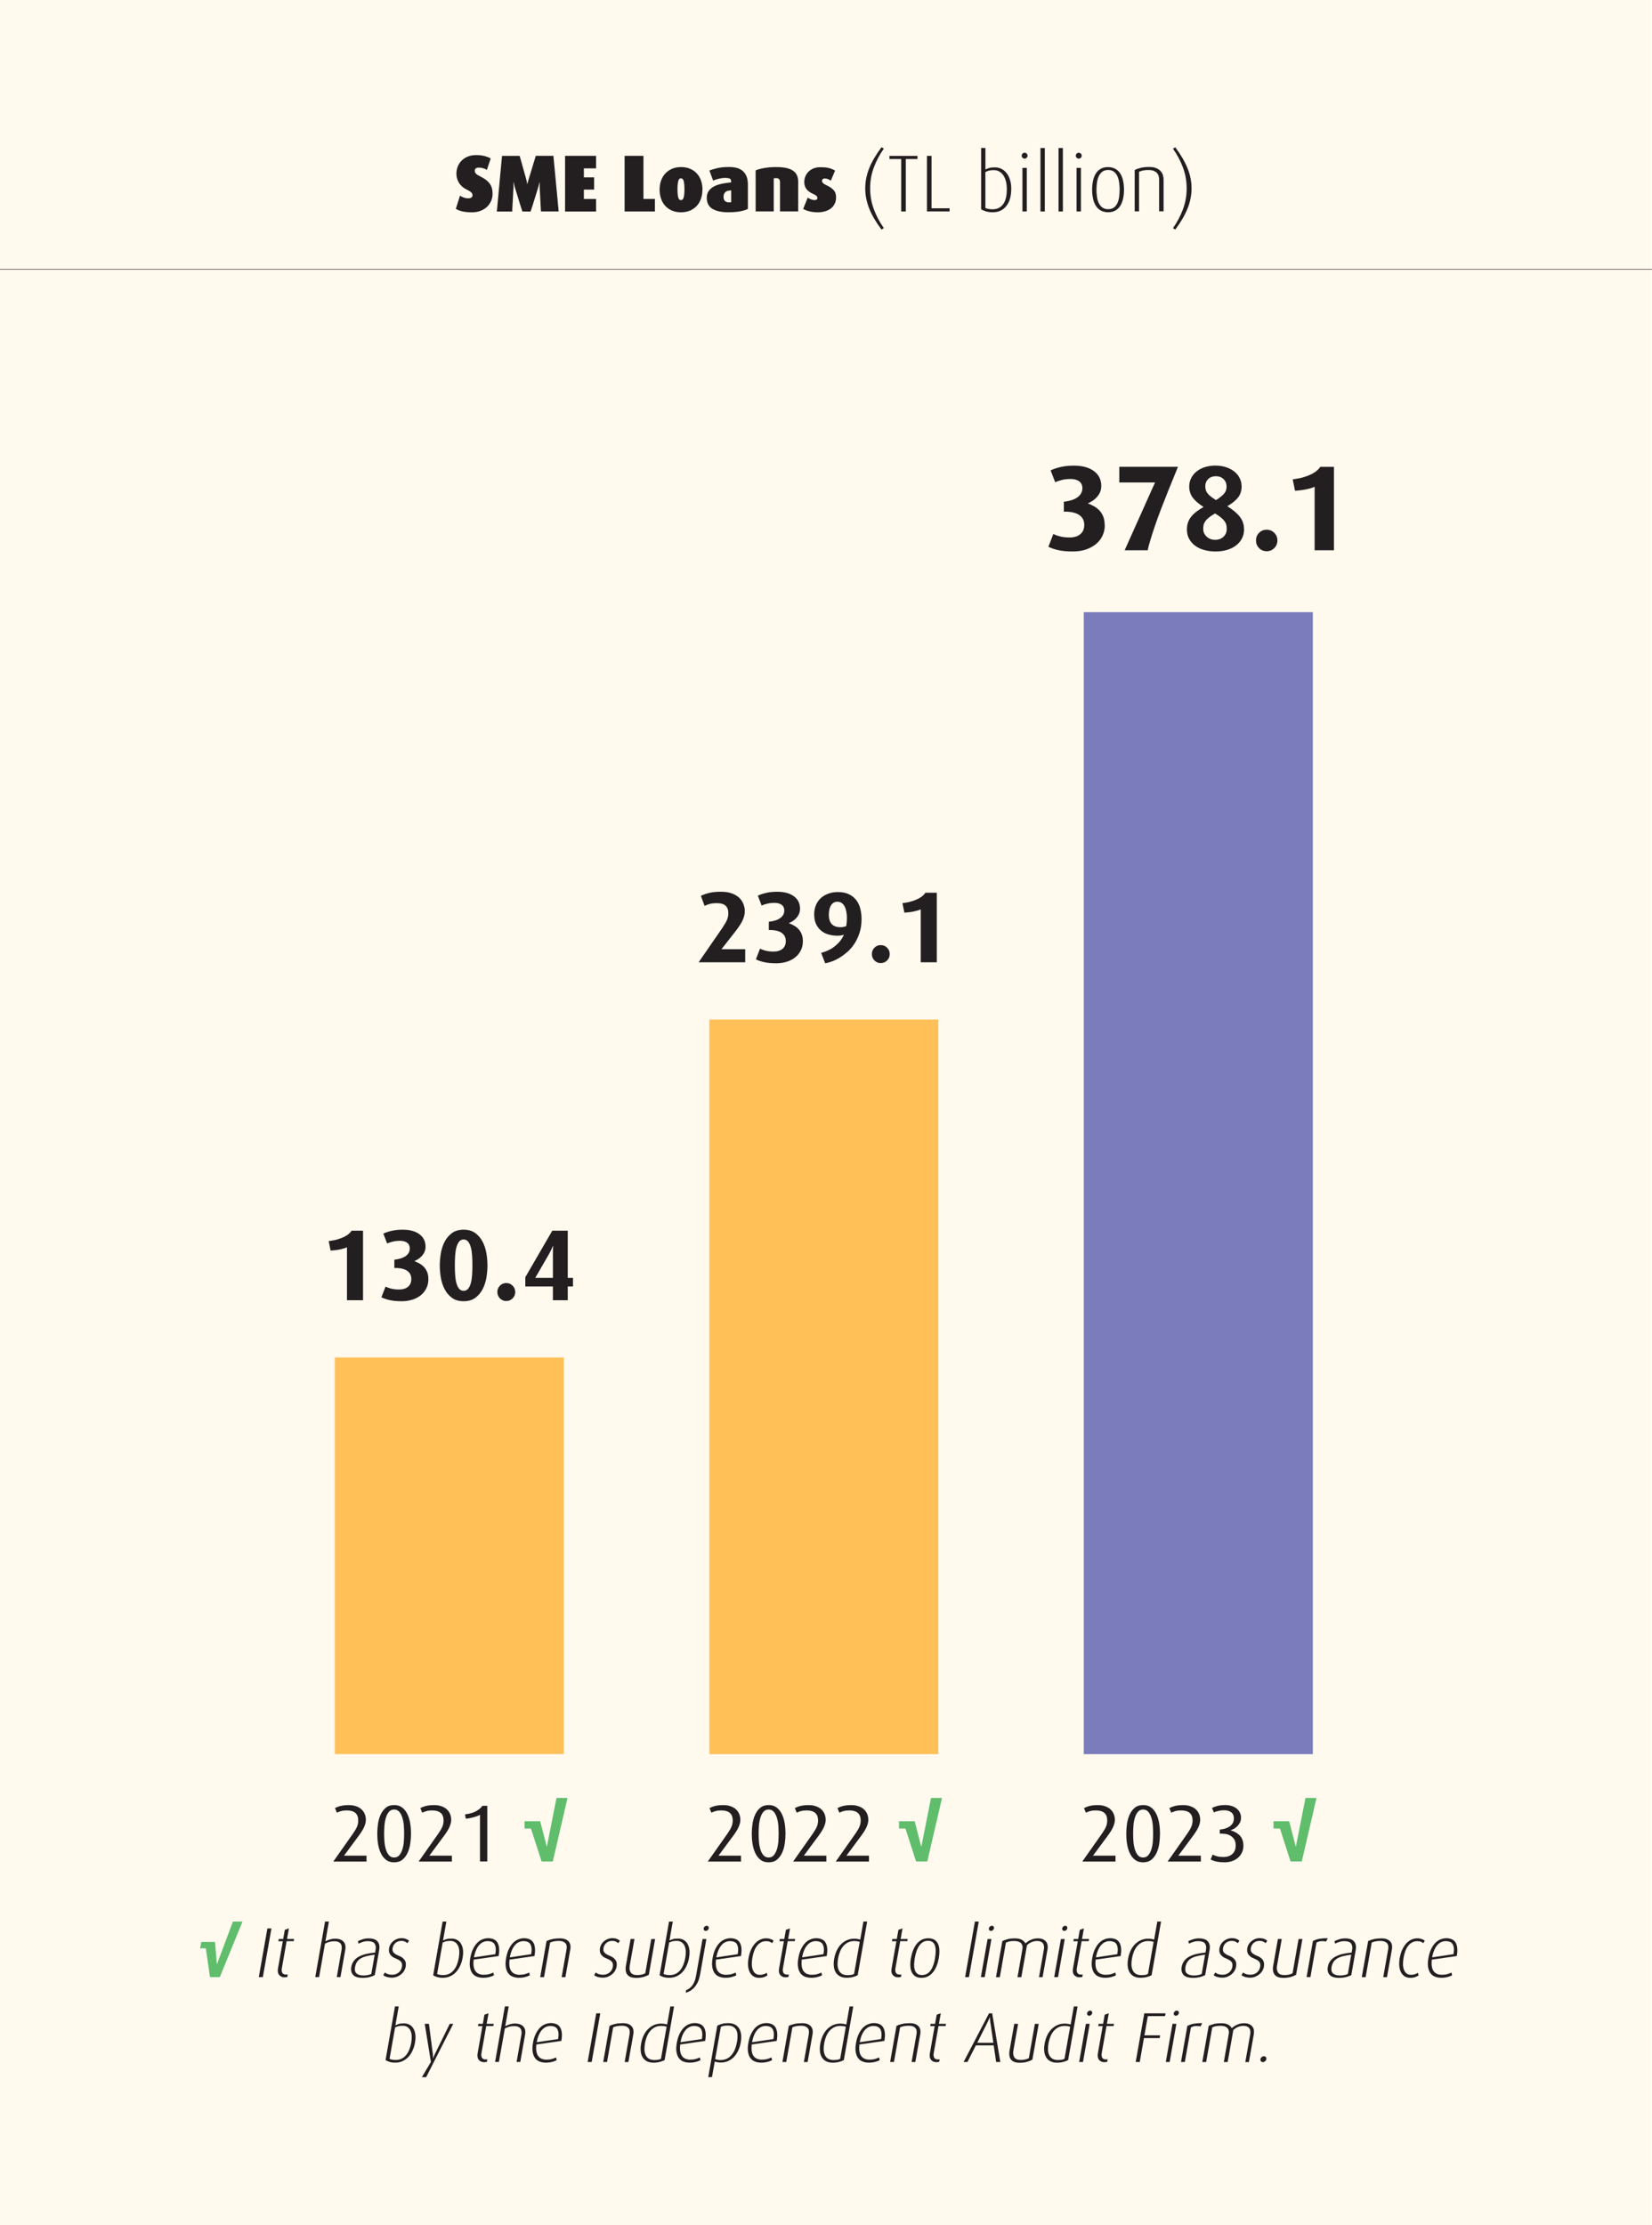 <?xml version="1.0" encoding="UTF-8"?><svg id="Layer_2" xmlns="http://www.w3.org/2000/svg" viewBox="0 0 327.14 440.5"><g id="Layer_2-2"><rect width="326.93" height="440.5" fill="#fec057" opacity=".1" stroke-width="0"/><line y1="53.3" x2="327.14" y2="53.3" fill="none" stroke="#231f20" stroke-miterlimit="10" stroke-width=".1"/><path d="M97.54,38.38c0,.51-.1.99-.3,1.43-.2.44-.47.83-.83,1.16-.36.33-.78.59-1.28.78-.5.19-1.05.28-1.66.28-.75,0-1.38-.06-1.9-.18-.52-.12-.95-.29-1.3-.51l.82-2.61c.15.12.38.23.68.35.3.12.62.18.94.18.28,0,.49-.05.64-.16.15-.11.22-.25.22-.43,0-.21-.08-.4-.24-.57-.16-.17-.46-.35-.9-.57-.41-.2-.74-.43-1-.68-.26-.25-.47-.51-.62-.79-.15-.28-.26-.56-.33-.84-.06-.28-.1-.56-.1-.82,0-.51.09-.99.27-1.44.18-.45.44-.84.78-1.18s.74-.6,1.22-.79c.48-.19,1.02-.29,1.62-.29.68,0,1.26.07,1.74.2.47.13.86.29,1.16.47l-.75,2.26c-.19-.12-.42-.22-.69-.31-.27-.09-.55-.14-.86-.14-.57,0-.85.2-.85.61,0,.23.08.43.25.6.17.17.47.36.92.58.51.26.92.52,1.23.79.31.27.55.55.71.82.17.28.27.57.33.86.05.3.08.61.08.93Z" fill="#231f20" stroke-width="0"/><path d="M107.13,41.86c-.01-.08-.02-.21-.03-.38-.01-.17-.02-.37-.03-.59-.01-.22-.02-.47-.04-.73-.02-.26-.03-.52-.04-.78-.03-.6-.06-1.25-.1-1.95-.01-.17-.02-.34-.02-.5v-.9h-.03c-.02.15-.05.3-.1.45-.06.27-.15.59-.27.96-.2.66-.39,1.29-.58,1.87-.15.5-.3.99-.46,1.48-.15.49-.27.85-.36,1.08h-1.62c-.03-.1-.08-.23-.14-.42-.06-.18-.13-.38-.2-.61-.07-.22-.15-.46-.23-.72s-.16-.51-.23-.77c-.19-.59-.39-1.23-.59-1.92-.06-.18-.12-.36-.16-.53-.04-.17-.08-.32-.11-.45-.04-.15-.07-.29-.1-.42h-.03c.01.13.02.27.02.42v.45c0,.17,0,.35-.02.53-.03.69-.06,1.33-.1,1.92-.01.26-.02.51-.04.77s-.03.5-.04.72c-.01.22-.02.43-.03.61-.01.18-.02.32-.02.42h-3.04l1.02-11.01h3.5l1.22,4.35c.04.16.08.31.12.46.04.14.07.28.09.39.03.13.05.26.06.38h.03c.02-.12.05-.24.1-.37.03-.12.07-.25.1-.39.04-.14.08-.3.14-.46l1.33-4.37h3.49l1.04,11.01h-3.52Z" fill="#231f20" stroke-width="0"/><path d="M111.9,41.86v-11.01h6.14v2.48h-2.42v1.78h2.03v2.42h-2.03v1.86h2.42v2.48h-6.14Z" fill="#231f20" stroke-width="0"/><path d="M123.69,41.86v-11.01h3.73v8.53h2.27v2.48h-6Z" fill="#231f20" stroke-width="0"/><path d="M139.1,37.54c0,.65-.1,1.25-.29,1.8-.19.55-.47,1.02-.83,1.42-.36.39-.81.7-1.34.93-.53.22-1.12.34-1.78.34s-1.26-.11-1.78-.34c-.53-.22-.97-.53-1.34-.93-.36-.39-.64-.87-.83-1.42-.19-.55-.29-1.15-.29-1.8s.1-1.25.29-1.79.47-1.01.84-1.41c.37-.39.81-.7,1.34-.93.52-.22,1.11-.34,1.78-.34s1.26.11,1.78.34c.53.22.97.53,1.34.93.36.39.64.86.83,1.41s.29,1.14.29,1.79ZM135.54,37.48c0-.68-.05-1.22-.14-1.6-.09-.38-.27-.58-.55-.58s-.46.19-.55.58c-.09.39-.14.92-.14,1.59s.05,1.21.14,1.58c.09.37.27.56.55.56s.46-.19.55-.57c.09-.38.14-.9.14-1.58Z" fill="#231f20" stroke-width="0"/><path d="M148.12,41.35c-.39.2-.92.37-1.58.49-.66.12-1.43.18-2.31.18-1.38,0-2.43-.23-3.17-.69-.74-.46-1.1-1.19-1.1-2.19,0-.54.13-1,.4-1.36.27-.36.62-.66,1.06-.89.44-.23.95-.4,1.54-.52.58-.12,1.19-.2,1.82-.26v-.26c0-.25-.1-.41-.29-.5-.19-.08-.47-.13-.83-.13-.43,0-.86.05-1.3.16-.44.11-.82.23-1.14.37l-.74-2c.36-.14.86-.29,1.5-.45s1.43-.24,2.37-.24c.58,0,1.09.06,1.55.18.46.12.85.33,1.18.61.33.28.58.65.76,1.09.18.44.26.98.26,1.62v4.77ZM144.78,37.69c-.21.01-.41.03-.59.07-.18.04-.34.1-.47.2-.13.1-.24.23-.32.39-.08.17-.12.38-.12.63,0,.37.1.65.3.82.2.18.47.26.81.26.1,0,.17,0,.23,0,.06,0,.11-.02.17-.04v-2.34Z" fill="#231f20" stroke-width="0"/><path d="M154.46,41.86v-5.86c0-.21-.06-.39-.18-.53-.12-.14-.32-.21-.58-.21-.1,0-.19,0-.27.02-.09.01-.15.02-.21.03v6.54h-3.58v-8.13c.48-.19,1.07-.35,1.77-.47.7-.12,1.46-.18,2.3-.18.78,0,1.44.06,1.99.18.55.12,1,.31,1.35.55.35.25.61.55.77.91.16.36.24.78.24,1.25v5.89h-3.58Z" fill="#231f20" stroke-width="0"/><path d="M165.56,39.1c0,.44-.08.83-.25,1.19-.17.36-.4.66-.71.92-.31.26-.69.46-1.14.6-.45.14-.97.22-1.56.22s-1.13-.07-1.64-.2c-.51-.13-.91-.29-1.21-.47l.9-2.24c.17.13.38.24.64.34.26.1.51.15.75.15.15,0,.27-.04.38-.11.1-.07.15-.17.15-.29,0-.13-.05-.26-.14-.38s-.3-.26-.62-.4c-.37-.16-.68-.33-.92-.52-.24-.19-.43-.38-.56-.58-.13-.2-.23-.41-.28-.63-.05-.22-.08-.44-.08-.66,0-.42.08-.8.23-1.16.15-.36.37-.67.65-.94.28-.27.61-.47,1-.62.39-.15.82-.22,1.3-.22.32,0,.61.01.86.03.26.02.5.06.73.11.23.05.45.12.67.21.22.08.44.19.66.32l-.85,2c-.13-.11-.3-.21-.52-.3-.22-.09-.44-.14-.66-.14-.18,0-.32.05-.42.14-.1.09-.14.2-.14.31,0,.32.26.6.77.83.42.19.75.38,1.02.57.26.19.47.38.62.58.15.2.25.42.3.64.05.22.08.46.08.7Z" fill="#231f20" stroke-width="0"/><path d="M174.57,45.45c-1.11-1.47-1.93-2.87-2.45-4.18-.52-1.32-.78-2.64-.78-3.98s.26-2.66.78-3.97c.52-1.31,1.34-2.7,2.45-4.18l.45.29c-.82,1.16-1.48,2.4-1.97,3.7-.49,1.31-.74,2.69-.74,4.15s.25,2.85.74,4.16c.49,1.31,1.15,2.55,1.97,3.71l-.45.29Z" fill="#231f20" stroke-width="0"/><path d="M179.37,31.48v10.38h-.91v-10.38h-2.32v-.62h5.55v.62h-2.32Z" fill="#231f20" stroke-width="0"/><path d="M183.56,41.86v-11.01h.91v10.38h3.57v.62h-4.48Z" fill="#231f20" stroke-width="0"/><path d="M200.25,37.45c0,.66-.08,1.27-.23,1.83-.15.56-.39,1.04-.7,1.45-.31.41-.69.72-1.14.95-.45.23-.98.34-1.59.34-.51,0-.97-.06-1.36-.18-.39-.12-.71-.26-.94-.42v-12.13h.85v4.27c.21-.12.46-.22.74-.3.28-.09.65-.13,1.1-.13.49,0,.94.1,1.34.3.4.2.74.49,1.03.86.29.37.51.82.67,1.35.16.53.24,1.12.24,1.78ZM199.38,37.45c0-.5-.05-.98-.15-1.43-.1-.45-.26-.85-.47-1.2-.21-.35-.48-.62-.81-.83-.33-.21-.71-.31-1.16-.31-.38,0-.7.03-.94.1-.25.06-.49.16-.72.29v7.1c.19.1.41.16.66.2.25.04.5.06.76.06.51,0,.95-.1,1.3-.3.36-.2.65-.47.88-.82.23-.35.39-.77.5-1.26.1-.49.15-1.02.15-1.59Z" fill="#231f20" stroke-width="0"/><path d="M203.48,30.82c0,.16-.06.3-.17.41s-.25.17-.41.17-.3-.06-.41-.17-.17-.25-.17-.41.06-.3.17-.41c.11-.11.25-.17.41-.17s.3.06.41.17c.11.11.17.25.17.41ZM202.47,41.86v-8.62h.86v8.62h-.86Z" fill="#231f20" stroke-width="0"/><path d="M206.04,41.86v-12.56h.86v12.56h-.86Z" fill="#231f20" stroke-width="0"/><path d="M209.62,41.86v-12.56h.86v12.56h-.86Z" fill="#231f20" stroke-width="0"/><path d="M214.2,30.82c0,.16-.06.3-.17.41s-.25.17-.41.17-.3-.06-.41-.17-.17-.25-.17-.41.06-.3.17-.41c.11-.11.25-.17.41-.17s.3.06.41.17c.11.11.17.25.17.41ZM213.19,41.86v-8.62h.86v8.62h-.86Z" fill="#231f20" stroke-width="0"/><path d="M222.58,37.56c0,.63-.06,1.22-.18,1.76-.12.54-.3,1.02-.55,1.42-.25.4-.58.71-.98.94-.4.23-.88.34-1.43.34s-1.05-.12-1.45-.34c-.4-.23-.73-.54-.98-.94-.26-.4-.44-.87-.56-1.42-.12-.54-.18-1.13-.18-1.76s.06-1.23.18-1.78c.12-.54.3-1.02.55-1.42.25-.4.57-.71.97-.94.39-.23.87-.34,1.44-.34s1.06.12,1.46.34c.4.23.73.54.98.94.25.4.43.87.55,1.42.12.54.18,1.14.18,1.78ZM221.72,37.58c0-.46-.03-.92-.09-1.38-.06-.46-.17-.89-.33-1.26-.16-.38-.39-.69-.69-.93-.3-.24-.69-.36-1.17-.36s-.87.12-1.18.36c-.3.24-.54.55-.7.93-.17.38-.28.8-.34,1.26-.06.46-.09.93-.09,1.38s.03.92.1,1.38c.06.46.18.87.35,1.23.17.36.41.66.7.88.3.22.68.34,1.15.34s.87-.11,1.17-.34c.3-.23.53-.53.69-.89.16-.36.27-.77.33-1.22.06-.45.09-.91.09-1.37Z" fill="#231f20" stroke-width="0"/><path d="M229.54,41.86v-6.27c0-.22-.03-.45-.08-.68-.05-.23-.16-.43-.31-.62-.15-.18-.37-.33-.63-.45-.27-.12-.61-.18-1.04-.18-.25,0-.46,0-.63.02-.18.02-.34.04-.49.07-.15.03-.29.07-.42.11-.13.04-.26.09-.38.14v7.84h-.86v-8.18c.36-.19.78-.34,1.24-.45s1.02-.16,1.67-.16c.55,0,1.01.08,1.38.24.36.16.65.36.86.6.21.24.35.5.44.79.09.29.13.57.13.83v6.32h-.86Z" fill="#231f20" stroke-width="0"/><path d="M235.96,37.29c0,1.33-.26,2.66-.79,3.98-.53,1.32-1.34,2.71-2.44,4.18l-.45-.29c.82-1.16,1.48-2.4,1.97-3.71.49-1.31.74-2.7.74-4.16s-.25-2.84-.74-4.15c-.49-1.31-1.15-2.54-1.97-3.7l.45-.29c1.1,1.47,1.91,2.86,2.44,4.18.53,1.31.79,2.63.79,3.97Z" fill="#231f20" stroke-width="0"/><path d="M214.33,368.5l3.89-5.52c.21-.31.39-.59.53-.83.14-.25.25-.47.32-.68.07-.21.13-.4.15-.58.03-.18.04-.35.04-.52,0-1.32-.76-1.98-2.27-1.98-.46,0-.84.05-1.14.14-.3.09-.58.19-.82.31l-.37-.91c.34-.18.73-.33,1.15-.43.43-.11.97-.16,1.62-.16.51,0,.98.07,1.39.22.42.14.77.34,1.06.6.29.26.51.56.66.92.15.36.23.75.23,1.18s-.11.86-.32,1.36c-.21.5-.57,1.09-1.07,1.76l-2.94,3.97h4.46v1.17h-6.56Z" fill="#231f20" stroke-width="0"/><path d="M229.71,363c0,.62-.05,1.26-.14,1.93-.1.67-.27,1.28-.52,1.83-.25.55-.59,1.01-1.02,1.37s-.98.54-1.66.54-1.22-.18-1.66-.54-.77-.81-1.02-1.37c-.25-.55-.42-1.17-.52-1.83-.1-.67-.14-1.31-.14-1.93s.05-1.26.14-1.93c.1-.67.27-1.28.52-1.83.25-.55.59-1.01,1.02-1.37s.98-.54,1.66-.54,1.22.18,1.66.54.77.81,1.02,1.37c.25.55.42,1.17.52,1.83.1.67.14,1.31.14,1.93ZM228.35,362.99c0-.49-.02-1.02-.06-1.58-.04-.56-.14-1.08-.28-1.55-.14-.47-.35-.87-.61-1.18-.26-.31-.61-.47-1.03-.47s-.78.16-1.04.47c-.26.31-.46.71-.6,1.18-.14.48-.24.99-.28,1.55-.04.56-.06,1.08-.06,1.58s.02,1.01.06,1.57c.04.55.14,1.06.28,1.53.14.46.34.85.6,1.16.26.31.6.46,1.04.46s.77-.15,1.03-.46c.26-.31.46-.7.61-1.16.14-.46.24-.97.28-1.53.04-.55.06-1.08.06-1.57Z" fill="#231f20" stroke-width="0"/><path d="M231.23,368.5l3.89-5.52c.21-.31.39-.59.53-.83.14-.25.25-.47.32-.68.07-.21.13-.4.15-.58.03-.18.04-.35.04-.52,0-1.32-.76-1.98-2.27-1.98-.46,0-.84.05-1.14.14-.3.09-.58.19-.82.31l-.37-.91c.34-.18.73-.33,1.15-.43.43-.11.97-.16,1.62-.16.51,0,.98.07,1.39.22.42.14.77.34,1.06.6.29.26.51.56.66.92.15.36.23.75.23,1.18s-.11.86-.32,1.36c-.21.5-.57,1.09-1.07,1.76l-2.94,3.97h4.46v1.17h-6.56Z" fill="#231f20" stroke-width="0"/><path d="M246.23,365.32c0,.51-.09.97-.28,1.38-.19.41-.45.76-.78,1.05-.33.29-.72.51-1.17.67s-.93.24-1.46.24c-.67,0-1.23-.05-1.67-.15-.44-.1-.82-.24-1.13-.42l.4-.96c.21.13.5.24.87.34s.79.14,1.27.14c.74,0,1.32-.2,1.76-.6.44-.4.66-.96.66-1.69,0-.52-.11-.94-.33-1.26-.22-.31-.49-.55-.81-.72-.32-.17-.66-.27-1.03-.31-.37-.04-.7-.06-.98-.05v-.8c.83-.06,1.5-.29,2.02-.67s.77-.89.77-1.52c0-.3-.05-.55-.15-.76-.1-.21-.24-.38-.42-.5-.18-.13-.38-.22-.61-.28-.23-.06-.47-.09-.71-.09-.42,0-.81.04-1.18.13-.37.08-.66.19-.89.3l-.37-.88c.26-.15.61-.28,1.05-.4.44-.12.97-.18,1.59-.18.43,0,.83.06,1.2.17.37.11.7.27.98.48.28.21.51.47.67.78.17.32.25.67.25,1.06,0,.37-.07.7-.22.99-.15.29-.33.53-.54.74-.21.2-.44.37-.67.49-.23.12-.44.22-.61.28v.03c.29.07.58.18.87.33.29.14.56.33.81.56.25.23.45.51.6.86.15.34.23.75.23,1.22Z" fill="#231f20" stroke-width="0"/><path d="M257.79,368.5h-2.22l-2.1-6.51-1.28-.02v-1.44h3.1l1.3,5.02.03-.02,1.9-9.6h2.18l-2.91,12.56Z" fill="#60bd6c" stroke-width="0"/><path d="M140.17,368.5l3.89-5.52c.21-.31.39-.59.53-.83.14-.25.25-.47.32-.68.07-.21.13-.4.15-.58.03-.18.04-.35.04-.52,0-1.32-.76-1.98-2.27-1.98-.46,0-.84.05-1.14.14-.3.09-.58.19-.82.31l-.37-.91c.34-.18.73-.33,1.15-.43.43-.11.97-.16,1.62-.16.51,0,.98.07,1.39.22.42.14.77.34,1.06.6.29.26.51.56.66.92.15.36.23.75.23,1.18s-.11.86-.32,1.36c-.21.5-.57,1.09-1.07,1.76l-2.94,3.97h4.46v1.17h-6.56Z" fill="#231f20" stroke-width="0"/><path d="M155.55,363c0,.62-.05,1.26-.14,1.93-.1.67-.27,1.28-.52,1.83-.25.55-.59,1.01-1.02,1.37s-.98.54-1.66.54-1.22-.18-1.66-.54-.77-.81-1.02-1.37c-.25-.55-.42-1.17-.52-1.83-.1-.67-.14-1.31-.14-1.93s.05-1.26.14-1.93c.1-.67.27-1.28.52-1.83.25-.55.59-1.01,1.02-1.37s.98-.54,1.66-.54,1.22.18,1.66.54.77.81,1.02,1.37c.25.55.42,1.17.52,1.83.1.67.14,1.31.14,1.93ZM154.19,362.99c0-.49-.02-1.02-.06-1.58-.04-.56-.14-1.08-.28-1.55-.14-.47-.35-.87-.61-1.18-.26-.31-.61-.47-1.03-.47s-.78.16-1.04.47c-.26.31-.46.71-.6,1.18-.14.48-.24.99-.28,1.55-.04.56-.06,1.08-.06,1.58s.02,1.01.06,1.57c.04.55.14,1.06.28,1.53.14.46.34.85.6,1.16.26.31.6.46,1.04.46s.77-.15,1.03-.46c.26-.31.46-.7.61-1.16.14-.46.24-.97.28-1.53.04-.55.06-1.08.06-1.57Z" fill="#231f20" stroke-width="0"/><path d="M157.07,368.5l3.89-5.52c.21-.31.39-.59.53-.83.14-.25.25-.47.32-.68.07-.21.13-.4.15-.58.03-.18.04-.35.04-.52,0-1.32-.76-1.98-2.27-1.98-.46,0-.84.05-1.14.14-.3.09-.58.19-.82.31l-.37-.91c.34-.18.73-.33,1.15-.43.43-.11.97-.16,1.62-.16.51,0,.98.07,1.39.22.42.14.77.34,1.06.6.29.26.51.56.66.92.15.36.23.75.23,1.18s-.11.86-.32,1.36c-.21.5-.57,1.09-1.07,1.76l-2.94,3.97h4.46v1.17h-6.56Z" fill="#231f20" stroke-width="0"/><path d="M165.51,368.5l3.89-5.52c.21-.31.39-.59.53-.83.14-.25.25-.47.32-.68.07-.21.13-.4.15-.58.03-.18.04-.35.04-.52,0-1.32-.76-1.98-2.27-1.98-.46,0-.84.05-1.14.14-.3.09-.58.19-.82.31l-.37-.91c.34-.18.73-.33,1.15-.43.43-.11.97-.16,1.62-.16.51,0,.98.07,1.39.22.42.14.77.34,1.06.6.29.26.51.56.66.92.15.36.23.75.23,1.18s-.11.86-.32,1.36c-.21.5-.57,1.09-1.07,1.76l-2.94,3.97h4.46v1.17h-6.56Z" fill="#231f20" stroke-width="0"/><path d="M183.63,368.5h-2.22l-2.1-6.51-1.28-.02v-1.44h3.1l1.3,5.02.03-.02,1.9-9.6h2.18l-2.91,12.56Z" fill="#60bd6c" stroke-width="0"/><path d="M66.01,368.5l3.89-5.52c.21-.31.39-.59.53-.83.14-.25.25-.47.32-.68.07-.21.13-.4.15-.58.03-.18.04-.35.04-.52,0-1.32-.76-1.98-2.27-1.98-.46,0-.84.05-1.14.14-.3.09-.58.19-.82.31l-.37-.91c.34-.18.73-.33,1.15-.43.43-.11.97-.16,1.62-.16.51,0,.98.07,1.39.22.42.14.77.34,1.06.6.29.26.51.56.66.92.15.36.23.75.23,1.18s-.11.86-.32,1.36c-.21.5-.57,1.09-1.07,1.76l-2.94,3.97h4.46v1.17h-6.56Z" fill="#231f20" stroke-width="0"/><path d="M81.39,363c0,.62-.05,1.26-.14,1.93-.1.67-.27,1.28-.52,1.83-.25.55-.59,1.01-1.02,1.37s-.98.54-1.66.54-1.22-.18-1.66-.54-.77-.81-1.02-1.37c-.25-.55-.42-1.17-.52-1.83-.1-.67-.14-1.31-.14-1.93s.05-1.26.14-1.93c.1-.67.27-1.28.52-1.83.25-.55.59-1.01,1.02-1.37s.98-.54,1.66-.54,1.22.18,1.66.54.77.81,1.02,1.37c.25.55.42,1.17.52,1.83.1.67.14,1.31.14,1.93ZM80.03,362.99c0-.49-.02-1.02-.06-1.58-.04-.56-.14-1.08-.28-1.55-.14-.47-.35-.87-.61-1.18-.26-.31-.61-.47-1.03-.47s-.78.16-1.04.47c-.26.31-.46.71-.6,1.18-.14.48-.24.99-.28,1.55-.04.56-.06,1.08-.06,1.58s.02,1.01.06,1.57c.04.55.14,1.06.28,1.53.14.46.34.85.6,1.16.26.31.6.46,1.04.46s.77-.15,1.03-.46c.26-.31.46-.7.61-1.16.14-.46.24-.97.28-1.53.04-.55.06-1.08.06-1.57Z" fill="#231f20" stroke-width="0"/><path d="M82.91,368.5l3.89-5.52c.21-.31.39-.59.53-.83.14-.25.25-.47.32-.68.07-.21.13-.4.15-.58.03-.18.04-.35.04-.52,0-1.32-.76-1.98-2.27-1.98-.46,0-.84.05-1.14.14-.3.09-.58.19-.82.31l-.37-.91c.34-.18.73-.33,1.15-.43.43-.11.97-.16,1.62-.16.51,0,.98.07,1.39.22.42.14.77.34,1.06.6.29.26.51.56.66.92.15.36.23.75.23,1.18s-.11.86-.32,1.36c-.21.5-.57,1.09-1.07,1.76l-2.94,3.97h4.46v1.17h-6.56Z" fill="#231f20" stroke-width="0"/><path d="M95.05,368.5v-9.25c-.15.1-.34.19-.56.27-.22.08-.46.16-.72.23-.26.07-.52.13-.78.18-.27.05-.52.08-.75.1l-.16-.85c.97-.13,1.73-.35,2.28-.68.55-.33.94-.66,1.16-1.02h.98v11.01h-1.44Z" fill="#231f20" stroke-width="0"/><path d="M109.47,368.5h-2.22l-2.1-6.51-1.28-.02v-1.44h3.1l1.3,5.02.03-.02,1.9-9.6h2.18l-2.91,12.56Z" fill="#60bd6c" stroke-width="0"/><path d="M43.54,391.39h-1.95l-.83-5.7h-1.12s.22-1.27.22-1.27h2.72l.36,4.39h.03s3.15-8.41,3.15-8.41h1.9l-4.49,10.99Z" fill="#60bd6c" stroke-width="0"/><path d="M51.25,391.39l1.7-9.63h.8l-1.7,9.63h-.8Z" fill="#231f20" stroke-width="0"/><path d="M56.42,391.43c-.32,0-.57-.05-.77-.16-.2-.11-.34-.24-.45-.41s-.16-.36-.18-.57c-.02-.21-.01-.42.03-.62l.95-5.38h-.88l.08-.45h.88l.32-1.81.81-.28-.37,2.09h1.4l-.08.43h-1.4l-.96,5.43c-.05.31-.02.58.1.83.12.24.38.36.78.36h.15c.06,0,.11,0,.16-.03l-.09.49c-.15.05-.31.07-.49.07Z" fill="#231f20" stroke-width="0"/><path d="M66.69,391.39l.95-5.4c.04-.21.05-.42.03-.63-.02-.21-.08-.39-.18-.55-.11-.16-.26-.28-.47-.38-.21-.09-.48-.14-.82-.14s-.65.04-.94.11c-.29.08-.59.2-.9.36l-1.17,6.62h-.76l1.94-10.99h.76l-.69,3.91c.38-.19.72-.32,1.02-.4.3-.08.59-.12.86-.12.48,0,.86.07,1.15.2.29.13.52.31.66.52.15.21.24.44.27.7.03.26.02.51-.02.75l-.96,5.43h-.76Z" fill="#231f20" stroke-width="0"/><path d="M74.21,391c-.3.16-.65.29-1.06.39-.4.1-.84.15-1.32.15-.92,0-1.56-.2-1.91-.6-.35-.4-.47-.92-.36-1.55.09-.5.27-.93.55-1.27.28-.34.63-.62,1.04-.83.42-.21.89-.38,1.43-.5.53-.12,1.1-.21,1.7-.26l.09-.52c.06-.34.06-.62,0-.84s-.15-.4-.29-.54c-.14-.14-.32-.23-.53-.28-.21-.05-.45-.08-.71-.08-.36,0-.71.05-1.03.16-.32.11-.59.22-.81.33l-.12-.49c.22-.11.52-.23.9-.36s.8-.19,1.24-.19c.32,0,.62.04.9.11.28.07.52.2.72.38.2.18.34.41.43.71.09.29.09.66.02,1.1l-.88,5ZM74.21,386.95c-.56.07-1.07.16-1.52.27-.45.1-.84.24-1.17.42-.33.18-.59.41-.79.69-.2.28-.34.63-.42,1.05-.11.61,0,1.04.3,1.3.31.26.78.39,1.4.39.27,0,.54-.03.81-.08.27-.05.51-.13.71-.23l.67-3.81Z" fill="#231f20" stroke-width="0"/><path d="M80.33,389.37c-.05.26-.15.52-.3.78s-.36.48-.6.69c-.25.2-.52.36-.83.48-.31.12-.64.18-.98.18-.39,0-.73-.05-1.03-.14-.29-.09-.52-.21-.69-.36l.32-.53c.11.11.29.22.54.31.25.09.56.14.92.14.49,0,.92-.15,1.27-.44.35-.29.56-.66.64-1.1.08-.46.02-.8-.18-1.03-.2-.23-.51-.43-.94-.6-.36-.14-.64-.29-.84-.46-.2-.16-.35-.34-.45-.52-.09-.18-.15-.37-.16-.56-.01-.19,0-.38.03-.58.05-.26.14-.51.28-.74.14-.23.32-.44.54-.62.22-.18.46-.32.74-.43.28-.11.58-.16.9-.16.35,0,.65.05.91.16.26.11.46.22.58.34l-.31.49c-.1-.08-.25-.18-.45-.29-.21-.11-.47-.16-.78-.16-.48,0-.86.14-1.16.41-.3.28-.48.6-.55.99-.07.42,0,.74.23.96.23.22.53.4.9.55.35.13.63.28.84.45.21.17.37.35.47.53.11.19.17.39.18.6.01.21,0,.43-.04.65Z" fill="#231f20" stroke-width="0"/><path d="M91.62,387.52c-.1.58-.26,1.11-.49,1.6-.22.49-.5.91-.83,1.27-.33.36-.72.63-1.15.83-.43.2-.91.3-1.45.3-.45,0-.84-.05-1.16-.15-.33-.1-.58-.22-.76-.36l1.87-10.61h.74l-.66,3.74c.2-.1.43-.19.69-.27.26-.08.58-.11.99-.11.43,0,.8.09,1.12.27.32.18.58.43.77.76s.32.72.38,1.18c.06.46.04.98-.07,1.56ZM90.86,387.52c.08-.44.11-.86.09-1.25-.02-.4-.09-.75-.23-1.05-.13-.3-.33-.55-.58-.73-.25-.18-.57-.27-.97-.27-.34,0-.62.03-.84.08-.22.06-.45.14-.67.25l-1.1,6.22c.15.08.34.14.55.17.21.03.43.05.66.05.45,0,.84-.09,1.19-.26.34-.17.64-.41.9-.72.25-.31.46-.67.63-1.1.16-.42.29-.89.38-1.39Z" fill="#231f20" stroke-width="0"/><path d="M93.8,387.94c-.12,1.01,0,1.76.34,2.25.35.49.91.74,1.66.74.42,0,.79-.05,1.1-.14.32-.09.58-.2.78-.31l.14.55c-.23.13-.53.25-.91.34-.38.1-.79.15-1.24.15s-.87-.07-1.24-.22c-.37-.14-.67-.37-.9-.69-.23-.31-.39-.72-.47-1.22s-.06-1.1.07-1.81c.12-.66.29-1.24.53-1.73.24-.49.51-.9.82-1.22.31-.32.66-.56,1.04-.71.38-.15.76-.23,1.15-.23s.76.07,1.07.2c.31.13.56.34.74.62.18.28.3.65.35,1.1.05.45.02.98-.09,1.61l-4.97.71ZM98.09,386.85c.08-.47.11-.88.07-1.2-.04-.33-.12-.59-.25-.8-.13-.21-.31-.36-.54-.45-.23-.09-.49-.14-.8-.14s-.59.06-.87.18c-.28.12-.54.31-.78.57-.24.26-.45.59-.63,1-.18.41-.33.9-.43,1.47l4.23-.63Z" fill="#231f20" stroke-width="0"/><path d="M100.9,387.94c-.12,1.01,0,1.76.34,2.25.35.49.91.74,1.66.74.42,0,.79-.05,1.1-.14.32-.09.58-.2.78-.31l.14.55c-.23.13-.53.25-.91.34-.38.1-.79.15-1.24.15s-.87-.07-1.24-.22c-.37-.14-.67-.37-.9-.69-.23-.31-.39-.72-.47-1.22s-.06-1.1.07-1.81c.12-.66.29-1.24.53-1.73.24-.49.51-.9.82-1.22.31-.32.66-.56,1.04-.71.38-.15.76-.23,1.15-.23s.76.07,1.07.2c.31.13.56.34.74.62.18.28.3.65.35,1.1.05.45.02.98-.09,1.61l-4.97.71ZM105.19,386.85c.08-.47.11-.88.07-1.2-.04-.33-.12-.59-.25-.8-.13-.21-.31-.36-.54-.45-.23-.09-.49-.14-.8-.14s-.59.06-.87.18c-.28.12-.54.31-.78.57-.24.26-.45.59-.63,1-.18.41-.33.9-.43,1.47l4.23-.63Z" fill="#231f20" stroke-width="0"/><path d="M111.22,391.39l.97-5.49c.03-.2.05-.39.03-.59-.01-.2-.07-.38-.18-.54-.11-.16-.27-.29-.48-.39-.22-.1-.51-.15-.88-.15-.21,0-.4,0-.56.02-.16.01-.3.04-.44.06-.14.03-.26.06-.38.1-.12.04-.24.08-.36.13l-1.21,6.86h-.76l1.26-7.15c.35-.17.73-.3,1.15-.39.42-.09.92-.14,1.49-.14.49,0,.87.07,1.17.21.29.14.51.32.66.52.14.21.23.44.26.69.03.25.02.5-.02.73l-.98,5.53h-.76Z" fill="#231f20" stroke-width="0"/><path d="M122.09,389.37c-.05.26-.15.52-.3.78s-.36.48-.6.69c-.25.2-.52.36-.83.48-.31.12-.64.18-.98.18-.39,0-.73-.05-1.03-.14-.29-.09-.52-.21-.69-.36l.32-.53c.11.11.29.22.54.31.25.09.56.14.92.14.49,0,.92-.15,1.27-.44.35-.29.56-.66.64-1.1.08-.46.02-.8-.18-1.03-.2-.23-.51-.43-.94-.6-.36-.14-.64-.29-.84-.46-.2-.16-.35-.34-.45-.52-.09-.18-.15-.37-.16-.56-.01-.19,0-.38.03-.58.05-.26.14-.51.28-.74.14-.23.32-.44.54-.62.22-.18.46-.32.74-.43.28-.11.58-.16.9-.16.35,0,.65.05.91.16.26.11.46.22.58.34l-.31.49c-.1-.08-.25-.18-.45-.29-.21-.11-.47-.16-.78-.16-.48,0-.86.14-1.16.41-.3.28-.48.6-.55.99-.07.42,0,.74.23.96.23.22.53.4.9.55.35.13.63.28.84.45.21.17.37.35.47.53.11.19.17.39.18.6.01.21,0,.43-.04.65Z" fill="#231f20" stroke-width="0"/><path d="M127.44,391.35c-.42.13-.92.19-1.48.19-.45,0-.82-.06-1.1-.18-.29-.12-.51-.29-.66-.5-.15-.21-.25-.46-.29-.75-.04-.29-.03-.6.03-.94l.94-5.33h.76l-.94,5.31c-.09.53-.03.97.2,1.32.22.35.64.52,1.25.52.34,0,.64-.03.9-.09.26-.06.51-.15.73-.27l1.19-6.78h.76l-1.25,7.08c-.27.16-.62.3-1.04.43Z" fill="#231f20" stroke-width="0"/><path d="M136.46,387.52c-.1.58-.26,1.11-.49,1.6-.22.49-.5.91-.83,1.27-.33.36-.72.63-1.15.83-.43.2-.91.3-1.45.3-.45,0-.84-.05-1.16-.15-.33-.1-.58-.22-.76-.36l1.87-10.61h.74l-.66,3.74c.2-.1.43-.19.69-.27.26-.08.58-.11.99-.11.43,0,.8.09,1.12.27.32.18.58.43.77.76s.32.72.38,1.18c.06.46.04.98-.07,1.56ZM135.71,387.52c.08-.44.11-.86.09-1.25-.02-.4-.09-.75-.23-1.05-.13-.3-.33-.55-.58-.73-.25-.18-.57-.27-.97-.27-.34,0-.62.03-.84.08-.22.06-.45.14-.67.25l-1.1,6.22c.15.08.34.14.55.17.21.03.43.05.66.05.45,0,.84-.09,1.19-.26.34-.17.64-.41.9-.72.25-.31.46-.67.63-1.1.16-.42.29-.89.38-1.39Z" fill="#231f20" stroke-width="0"/><path d="M138.57,391.15c-.09.5-.24.95-.44,1.34-.2.39-.44.73-.69,1-.26.28-.53.49-.82.66-.29.16-.57.27-.84.33l.09-.5c.21-.08.42-.2.62-.34.2-.14.39-.33.57-.55.17-.22.33-.49.46-.81.13-.32.23-.69.31-1.11l1.29-7.32h.76l-1.29,7.31ZM140.35,381.73c-.02.14-.09.26-.21.36-.12.1-.24.15-.38.15s-.25-.05-.33-.15c-.08-.1-.11-.22-.08-.36.02-.14.09-.26.21-.36.12-.1.24-.15.38-.15s.25.05.33.15c.08.1.11.22.08.36Z" fill="#231f20" stroke-width="0"/><path d="M141.79,387.94c-.12,1.01,0,1.76.34,2.25.35.49.91.74,1.66.74.42,0,.79-.05,1.1-.14.32-.09.58-.2.78-.31l.14.55c-.23.13-.53.25-.91.34-.38.1-.79.15-1.24.15s-.87-.07-1.24-.22c-.37-.14-.67-.37-.9-.69-.23-.31-.39-.72-.47-1.22s-.06-1.1.07-1.81c.12-.66.29-1.24.53-1.73.24-.49.51-.9.82-1.22.31-.32.66-.56,1.04-.71.38-.15.76-.23,1.15-.23s.76.07,1.07.2c.31.13.56.34.74.62.18.28.3.65.35,1.1.05.45.02.98-.09,1.61l-4.97.71ZM146.09,386.85c.08-.47.11-.88.07-1.2-.04-.33-.12-.59-.25-.8-.13-.21-.31-.36-.54-.45-.23-.09-.49-.14-.8-.14s-.59.06-.87.18c-.28.12-.54.31-.78.57-.24.26-.45.59-.63,1-.18.41-.33.9-.43,1.47l4.23-.63Z" fill="#231f20" stroke-width="0"/><path d="M151.32,391.38c-.29.1-.63.15-1.03.15s-.74-.09-1.04-.27c-.3-.18-.55-.44-.74-.78-.19-.34-.31-.75-.36-1.23-.05-.48-.02-1.02.08-1.62.11-.62.27-1.17.49-1.65.22-.48.48-.9.78-1.23.3-.34.64-.59,1.02-.77.38-.18.77-.27,1.19-.27.22,0,.42.02.59.06.17.04.31.08.43.13.12.05.21.1.29.15.07.06.13.1.17.14l-.29.48c-.1-.09-.25-.18-.43-.27-.18-.08-.43-.13-.75-.13-.39,0-.74.08-1.04.25-.3.17-.56.4-.79.69-.22.29-.41.64-.56,1.05-.15.41-.26.84-.34,1.31-.09.49-.12.95-.11,1.36.02.41.09.77.21,1.06.12.3.3.53.53.7.23.17.52.25.87.25.28,0,.53-.04.75-.12.22-.08.42-.17.6-.29l.13.52c-.16.12-.39.23-.67.33Z" fill="#231f20" stroke-width="0"/><path d="M155.65,391.43c-.32,0-.57-.05-.77-.16-.2-.11-.34-.24-.45-.41s-.16-.36-.18-.57c-.02-.21-.01-.42.03-.62l.95-5.38h-.88l.08-.45h.88l.32-1.81.81-.28-.37,2.09h1.4l-.08.43h-1.4l-.96,5.43c-.05.31-.02.58.1.83.12.24.38.36.78.36h.15c.06,0,.11,0,.16-.03l-.09.49c-.15.05-.31.07-.49.07Z" fill="#231f20" stroke-width="0"/><path d="M158.77,387.94c-.12,1.01,0,1.76.34,2.25.35.49.91.74,1.66.74.42,0,.79-.05,1.1-.14.32-.09.58-.2.78-.31l.14.55c-.23.13-.53.25-.91.34-.38.1-.79.15-1.24.15s-.87-.07-1.24-.22c-.37-.14-.67-.37-.9-.69-.23-.31-.39-.72-.47-1.22s-.06-1.1.07-1.81c.12-.66.29-1.24.53-1.73.24-.49.51-.9.82-1.22.31-.32.66-.56,1.04-.71.38-.15.76-.23,1.15-.23s.76.07,1.07.2c.31.13.56.34.74.62.18.28.3.65.35,1.1.05.45.02.98-.09,1.61l-4.97.71ZM163.07,386.85c.08-.47.11-.88.07-1.2-.04-.33-.12-.59-.25-.8-.13-.21-.31-.36-.54-.45-.23-.09-.49-.14-.8-.14s-.59.06-.87.18c-.28.12-.54.31-.78.57-.24.26-.45.59-.63,1-.18.41-.33.9-.43,1.47l4.23-.63Z" fill="#231f20" stroke-width="0"/><path d="M169.84,391.01c-.23.14-.54.26-.92.36s-.81.15-1.27.15c-.52,0-.96-.1-1.32-.29-.36-.19-.64-.46-.84-.79-.2-.34-.33-.73-.37-1.19-.05-.46-.02-.95.07-1.48.11-.63.29-1.2.53-1.69s.54-.91.89-1.25c.35-.34.74-.6,1.17-.78.43-.18.89-.27,1.38-.27.38,0,.78.06,1.19.18l.63-3.57h.74l-1.87,10.61ZM170.26,384.4c-.35-.1-.71-.15-1.08-.15-.5,0-.94.1-1.31.3-.37.2-.69.46-.94.78-.26.32-.46.69-.62,1.1-.16.41-.27.83-.35,1.25-.08.47-.11.9-.1,1.3.02.4.1.75.24,1.05s.35.53.63.71c.28.17.64.26,1.07.26.3,0,.56-.02.77-.05.22-.03.4-.1.56-.2l1.12-6.34Z" fill="#231f20" stroke-width="0"/><path d="M177.93,391.43c-.32,0-.57-.05-.77-.16-.2-.11-.34-.24-.45-.41s-.16-.36-.18-.57c-.02-.21-.01-.42.03-.62l.95-5.38h-.88l.08-.45h.88l.32-1.81.81-.28-.37,2.09h1.4l-.08.43h-1.4l-.96,5.43c-.05.31-.02.58.1.83.12.24.38.36.78.36h.15c.06,0,.11,0,.16-.03l-.09.49c-.15.05-.31.07-.49.07Z" fill="#231f20" stroke-width="0"/><path d="M185.91,387.62c-.1.55-.24,1.06-.43,1.54-.19.48-.42.89-.7,1.24-.28.35-.61.62-1,.83-.39.2-.82.3-1.31.3s-.9-.1-1.21-.3c-.31-.2-.55-.48-.72-.83-.16-.35-.25-.76-.27-1.24-.02-.48.02-.99.12-1.54.1-.56.24-1.08.43-1.55.19-.48.42-.89.7-1.24.28-.35.61-.62.99-.83.38-.2.82-.3,1.31-.3s.91.1,1.23.3c.31.2.55.48.71.83.16.35.25.76.26,1.24.02.48-.02,1-.12,1.55ZM185.15,387.64c.07-.4.12-.81.14-1.21s-.01-.77-.09-1.11c-.08-.33-.23-.6-.46-.81-.22-.21-.55-.31-.97-.31s-.78.1-1.08.31c-.3.21-.56.48-.76.81-.2.33-.37.7-.49,1.11-.12.41-.22.81-.29,1.21-.07.4-.11.8-.13,1.2-.01.4.02.76.12,1.08.09.32.25.57.48.77.23.2.55.29.96.29s.78-.1,1.08-.3c.3-.2.54-.46.74-.78.2-.32.35-.67.48-1.07.12-.4.22-.8.29-1.2Z" fill="#231f20" stroke-width="0"/><path d="M191.12,391.39l1.94-10.99h.76l-1.94,10.99h-.76Z" fill="#231f20" stroke-width="0"/><path d="M194.24,391.39l1.33-7.54h.76l-1.33,7.54h-.76ZM196.83,381.73c-.02.14-.09.26-.21.36-.12.1-.24.15-.38.15s-.25-.05-.33-.15c-.08-.1-.11-.22-.08-.36.02-.14.09-.26.21-.36.12-.1.24-.15.38-.15s.25.05.33.15c.08.1.11.22.08.36Z" fill="#231f20" stroke-width="0"/><path d="M205.75,391.39l.97-5.5c.04-.2.04-.41.02-.61-.02-.2-.08-.38-.18-.53-.1-.15-.24-.28-.44-.37-.19-.09-.45-.14-.77-.14-.73,0-1.39.28-1.98.83l-1.12,6.33h-.76l.98-5.57c.08-.48,0-.86-.27-1.15-.27-.29-.72-.44-1.36-.44-.35,0-.65.02-.89.07-.24.05-.49.13-.75.24l-1.21,6.86h-.76l1.26-7.15c.16-.08.33-.16.51-.22.17-.06.36-.12.55-.17.19-.05.41-.08.64-.11.23-.02.49-.04.78-.04.57,0,1.02.09,1.34.26.32.17.58.41.76.72.33-.3.7-.54,1.11-.71.41-.18.85-.27,1.33-.27.45,0,.81.07,1.08.21.27.14.48.32.62.52.14.21.22.44.25.7.03.26.02.5-.02.72l-.98,5.53h-.76Z" fill="#231f20" stroke-width="0"/><path d="M208.76,391.39l1.33-7.54h.76l-1.33,7.54h-.76ZM211.35,381.73c-.02.14-.09.26-.21.36-.12.1-.24.15-.38.15s-.25-.05-.33-.15c-.08-.1-.11-.22-.08-.36.02-.14.09-.26.21-.36.12-.1.24-.15.38-.15s.25.05.33.15c.08.1.11.22.08.36Z" fill="#231f20" stroke-width="0"/><path d="M213.85,391.43c-.32,0-.57-.05-.77-.16-.2-.11-.34-.24-.45-.41s-.16-.36-.18-.57c-.02-.21-.01-.42.03-.62l.95-5.38h-.88l.08-.45h.88l.32-1.81.81-.28-.37,2.09h1.4l-.08.43h-1.4l-.96,5.43c-.05.31-.02.58.1.83.12.24.38.36.78.36h.15c.06,0,.11,0,.16-.03l-.09.49c-.15.05-.31.07-.49.07Z" fill="#231f20" stroke-width="0"/><path d="M216.97,387.94c-.12,1.01,0,1.76.34,2.25.35.49.91.74,1.66.74.42,0,.79-.05,1.1-.14.32-.09.58-.2.78-.31l.14.55c-.23.13-.53.25-.91.34-.38.1-.79.15-1.24.15s-.87-.07-1.24-.22c-.37-.14-.67-.37-.9-.69-.23-.31-.39-.72-.47-1.22s-.06-1.1.07-1.81c.12-.66.29-1.24.53-1.73.24-.49.51-.9.82-1.22.31-.32.66-.56,1.04-.71.38-.15.76-.23,1.15-.23s.76.07,1.07.2c.31.13.56.34.74.62.18.28.3.65.35,1.1.05.45.02.98-.09,1.61l-4.97.71ZM221.26,386.85c.08-.47.11-.88.07-1.2-.04-.33-.12-.59-.25-.8-.13-.21-.31-.36-.54-.45-.23-.09-.49-.14-.8-.14s-.59.06-.87.18c-.28.12-.54.31-.78.57-.24.26-.45.59-.63,1-.18.41-.33.9-.43,1.47l4.23-.63Z" fill="#231f20" stroke-width="0"/><path d="M228.04,391.01c-.23.14-.54.26-.92.36s-.81.15-1.27.15c-.52,0-.96-.1-1.32-.29-.36-.19-.64-.46-.84-.79-.2-.34-.33-.73-.37-1.19-.05-.46-.02-.95.07-1.48.11-.63.29-1.2.53-1.69s.54-.91.89-1.25c.35-.34.74-.6,1.17-.78.43-.18.89-.27,1.38-.27.38,0,.78.06,1.19.18l.63-3.57h.74l-1.87,10.61ZM228.46,384.4c-.35-.1-.71-.15-1.08-.15-.5,0-.94.1-1.31.3-.37.2-.69.46-.94.78-.26.32-.46.69-.62,1.1-.16.41-.27.83-.35,1.25-.08.47-.11.9-.1,1.3.02.4.1.75.24,1.05s.35.53.63.71c.28.17.64.26,1.07.26.3,0,.56-.02.77-.05.22-.03.4-.1.56-.2l1.12-6.34Z" fill="#231f20" stroke-width="0"/><path d="M238.65,391c-.3.16-.65.29-1.06.39-.4.1-.84.15-1.32.15-.92,0-1.56-.2-1.91-.6-.35-.4-.47-.92-.36-1.55.09-.5.27-.93.55-1.27.28-.34.63-.62,1.04-.83.42-.21.89-.38,1.43-.5.53-.12,1.1-.21,1.7-.26l.09-.52c.06-.34.06-.62,0-.84s-.15-.4-.29-.54c-.14-.14-.32-.23-.53-.28-.21-.05-.45-.08-.71-.08-.36,0-.71.05-1.03.16-.32.11-.59.22-.81.33l-.12-.49c.22-.11.52-.23.9-.36s.8-.19,1.24-.19c.32,0,.62.04.9.11.28.07.52.2.72.38.2.18.34.41.43.71.09.29.09.66.02,1.1l-.88,5ZM238.65,386.95c-.56.07-1.07.16-1.52.27-.45.1-.84.24-1.17.42-.33.18-.59.41-.79.69-.2.28-.34.63-.42,1.05-.11.61,0,1.04.3,1.3.31.26.78.39,1.4.39.27,0,.54-.03.81-.08.27-.05.51-.13.71-.23l.67-3.81Z" fill="#231f20" stroke-width="0"/><path d="M244.77,389.37c-.05.26-.15.52-.3.78s-.36.48-.6.69c-.25.2-.52.36-.83.48-.31.12-.64.18-.98.18-.39,0-.73-.05-1.03-.14-.29-.09-.52-.21-.69-.36l.32-.53c.11.11.29.22.54.31.25.09.56.14.92.14.49,0,.92-.15,1.27-.44.35-.29.56-.66.64-1.1.08-.46.02-.8-.18-1.03-.2-.23-.51-.43-.94-.6-.36-.14-.64-.29-.84-.46-.2-.16-.35-.34-.45-.52-.09-.18-.15-.37-.16-.56-.01-.19,0-.38.03-.58.05-.26.14-.51.28-.74.14-.23.32-.44.54-.62.22-.18.46-.32.74-.43.28-.11.58-.16.9-.16.35,0,.65.05.91.16.26.11.46.22.58.34l-.31.49c-.1-.08-.25-.18-.45-.29-.21-.11-.47-.16-.78-.16-.48,0-.86.14-1.16.41-.3.28-.48.6-.55.99-.07.42,0,.74.23.96.23.22.53.4.9.55.35.13.63.28.84.45.21.17.37.35.47.53.11.19.17.39.18.6.01.21,0,.43-.04.65Z" fill="#231f20" stroke-width="0"/><path d="M250.28,389.37c-.05.26-.15.52-.3.78s-.36.48-.6.69c-.25.2-.52.36-.83.48-.31.12-.64.18-.98.18-.39,0-.73-.05-1.03-.14-.29-.09-.52-.21-.69-.36l.32-.53c.11.11.29.22.54.31.25.09.56.14.92.14.49,0,.92-.15,1.27-.44.35-.29.56-.66.64-1.1.08-.46.02-.8-.18-1.03-.2-.23-.51-.43-.94-.6-.36-.14-.64-.29-.84-.46-.2-.16-.35-.34-.45-.52-.09-.18-.15-.37-.16-.56-.01-.19,0-.38.03-.58.05-.26.14-.51.28-.74.14-.23.32-.44.54-.62.22-.18.46-.32.74-.43.28-.11.58-.16.9-.16.35,0,.65.05.91.16.26.11.46.22.58.34l-.31.49c-.1-.08-.25-.18-.45-.29-.21-.11-.47-.16-.78-.16-.48,0-.86.14-1.16.41-.3.28-.48.6-.55.99-.07.42,0,.74.23.96.23.22.53.4.9.55.35.13.63.28.84.45.21.17.37.35.47.53.11.19.17.39.18.6.01.21,0,.43-.04.65Z" fill="#231f20" stroke-width="0"/><path d="M255.62,391.35c-.42.13-.92.19-1.48.19-.45,0-.82-.06-1.1-.18-.29-.12-.51-.29-.66-.5-.15-.21-.25-.46-.29-.75-.04-.29-.03-.6.03-.94l.94-5.33h.76l-.94,5.31c-.09.53-.03.97.2,1.32.22.35.64.52,1.25.52.34,0,.64-.03.9-.09.26-.06.51-.15.73-.27l1.19-6.78h.76l-1.25,7.08c-.27.16-.62.3-1.04.43Z" fill="#231f20" stroke-width="0"/><path d="M262.6,384.36c-.16-.05-.32-.08-.5-.09-.17-.01-.34-.01-.51,0-.17.02-.33.05-.49.1-.15.05-.29.11-.4.19l-1.2,6.82h-.76l1.26-7.15c.18-.08.36-.16.54-.23.18-.07.37-.13.59-.17.22-.04.47-.07.76-.1s.64-.04,1.05-.04l-.34.66Z" fill="#231f20" stroke-width="0"/><path d="M267.59,391c-.3.16-.65.29-1.06.39-.4.1-.84.15-1.32.15-.92,0-1.56-.2-1.91-.6-.35-.4-.47-.92-.36-1.55.09-.5.27-.93.55-1.27.28-.34.63-.62,1.04-.83.42-.21.89-.38,1.43-.5.53-.12,1.1-.21,1.7-.26l.09-.52c.06-.34.06-.62,0-.84s-.15-.4-.29-.54c-.14-.14-.32-.23-.53-.28-.21-.05-.45-.08-.71-.08-.36,0-.71.05-1.03.16-.32.11-.59.22-.81.33l-.12-.49c.22-.11.52-.23.9-.36s.8-.19,1.24-.19c.32,0,.62.04.9.11.28.07.52.2.72.38.2.18.34.41.43.71.09.29.09.66.02,1.1l-.88,5ZM267.59,386.95c-.56.07-1.07.16-1.52.27-.45.1-.84.24-1.17.42-.33.18-.59.41-.79.69-.2.28-.34.63-.42,1.05-.11.61,0,1.04.3,1.3.31.26.78.39,1.4.39.27,0,.54-.03.81-.08.27-.05.51-.13.71-.23l.67-3.81Z" fill="#231f20" stroke-width="0"/><path d="M273.92,391.39l.97-5.49c.03-.2.05-.39.03-.59-.01-.2-.07-.38-.18-.54-.11-.16-.27-.29-.48-.39-.22-.1-.51-.15-.88-.15-.21,0-.4,0-.56.02-.16.01-.3.04-.44.06-.14.03-.26.06-.38.1-.12.04-.24.08-.36.13l-1.21,6.86h-.76l1.26-7.15c.35-.17.73-.3,1.15-.39.42-.09.92-.14,1.49-.14.49,0,.87.07,1.17.21.29.14.51.32.66.52.14.21.23.44.26.69.03.25.02.5-.02.73l-.98,5.53h-.76Z" fill="#231f20" stroke-width="0"/><path d="M280.27,391.38c-.29.1-.63.15-1.03.15s-.74-.09-1.04-.27c-.3-.18-.55-.44-.74-.78-.19-.34-.31-.75-.36-1.23-.05-.48-.02-1.02.08-1.62.11-.62.27-1.17.49-1.65.22-.48.48-.9.78-1.23.3-.34.64-.59,1.02-.77.38-.18.77-.27,1.19-.27.22,0,.42.02.59.06.17.04.31.08.43.13.12.05.21.1.29.15.07.06.13.1.17.14l-.29.48c-.1-.09-.25-.18-.43-.27-.18-.08-.43-.13-.75-.13-.39,0-.74.08-1.04.25-.3.17-.56.4-.79.69-.22.29-.41.64-.56,1.05-.15.41-.26.84-.34,1.31-.09.49-.12.95-.11,1.36.02.41.09.77.21,1.06.12.3.3.53.53.7.23.17.52.25.87.25.28,0,.53-.04.75-.12.22-.08.42-.17.6-.29l.13.52c-.16.12-.39.23-.67.33Z" fill="#231f20" stroke-width="0"/><path d="M283.54,387.94c-.12,1.01,0,1.76.34,2.25.35.49.91.74,1.66.74.42,0,.79-.05,1.1-.14.32-.09.58-.2.78-.31l.14.55c-.23.13-.53.25-.91.34-.38.1-.79.15-1.24.15s-.87-.07-1.24-.22c-.37-.14-.67-.37-.9-.69-.23-.31-.39-.72-.47-1.22s-.06-1.1.07-1.81c.12-.66.29-1.24.53-1.73.24-.49.51-.9.82-1.22.31-.32.66-.56,1.04-.71.38-.15.76-.23,1.15-.23s.76.07,1.07.2c.31.13.56.34.74.62.18.28.3.65.35,1.1.05.45.02.98-.09,1.61l-4.97.71ZM287.83,386.85c.08-.47.11-.88.07-1.2-.04-.33-.12-.59-.25-.8-.13-.21-.31-.36-.54-.45-.23-.09-.49-.14-.8-.14s-.59.06-.87.18c-.28.12-.54.31-.78.57-.24.26-.45.59-.63,1-.18.41-.33.9-.43,1.47l4.23-.63Z" fill="#231f20" stroke-width="0"/><path d="M82.19,404.32c-.1.58-.26,1.11-.49,1.6-.22.49-.5.91-.83,1.27-.33.35-.72.63-1.15.83-.43.2-.91.3-1.45.3-.45,0-.84-.05-1.16-.16-.33-.1-.58-.22-.76-.36l1.87-10.61h.74l-.66,3.74c.2-.1.43-.19.69-.27.26-.08.58-.11.99-.11.43,0,.8.09,1.12.27.32.18.58.43.77.76.19.33.32.72.38,1.18.06.46.04.98-.07,1.56ZM81.44,404.32c.08-.44.11-.86.09-1.25-.02-.4-.09-.75-.23-1.05-.13-.3-.33-.55-.58-.73-.25-.18-.57-.27-.97-.27-.34,0-.62.03-.84.08-.22.06-.45.14-.67.25l-1.1,6.22c.15.08.34.14.55.17.21.03.43.05.66.05.45,0,.84-.08,1.19-.26.34-.17.64-.41.9-.72.25-.31.46-.67.63-1.1.16-.42.29-.89.38-1.39Z" fill="#231f20" stroke-width="0"/><path d="M84.38,411.2h-.84l1.79-3.01-1.22-7.55h.83l.77,5.95c.02.11.03.22.03.32,0,.1,0,.19,0,.27,0,.09,0,.18,0,.25h.03c.02-.08.06-.16.1-.25.03-.08.07-.16.11-.26s.09-.21.15-.33l2.93-5.95h.69l-5.36,10.56Z" fill="#231f20" stroke-width="0"/><path d="M95.95,408.23c-.32,0-.57-.05-.77-.16-.2-.11-.34-.24-.45-.41-.1-.17-.16-.36-.18-.57-.02-.21-.01-.42.03-.62l.95-5.38h-.88l.08-.45h.88l.32-1.81.81-.28-.37,2.09h1.4l-.08.43h-1.4l-.96,5.43c-.05.31-.02.58.1.83.12.24.38.36.78.36h.15c.06,0,.11,0,.16-.03l-.09.49c-.15.05-.31.07-.49.07Z" fill="#231f20" stroke-width="0"/><path d="M102.3,408.19l.95-5.4c.04-.21.05-.42.03-.63-.02-.2-.08-.39-.18-.55-.11-.16-.26-.29-.47-.38-.21-.09-.48-.14-.82-.14s-.65.04-.94.11c-.29.08-.59.2-.9.36l-1.17,6.62h-.76l1.94-10.99h.76l-.69,3.91c.38-.19.72-.32,1.02-.4.3-.08.59-.12.86-.12.48,0,.86.07,1.15.2.29.13.52.31.66.52.15.21.24.44.27.7.03.26.02.51-.02.75l-.96,5.43h-.76Z" fill="#231f20" stroke-width="0"/><path d="M106.22,404.74c-.12,1.01,0,1.76.34,2.25.35.49.91.74,1.66.74.42,0,.79-.05,1.1-.14.32-.09.58-.2.78-.31l.14.55c-.23.13-.53.25-.91.34-.38.1-.79.15-1.24.15s-.87-.07-1.24-.22c-.37-.14-.67-.37-.9-.69-.23-.31-.39-.72-.47-1.22s-.06-1.1.07-1.81c.12-.66.29-1.24.53-1.73.24-.49.51-.9.82-1.22.31-.32.66-.56,1.04-.71.38-.15.76-.23,1.15-.23s.76.07,1.07.2c.31.13.56.34.74.62.18.28.3.65.35,1.1.05.45.02.99-.09,1.61l-4.97.71ZM110.52,403.65c.08-.48.11-.88.07-1.2-.04-.33-.12-.59-.25-.8-.13-.21-.31-.35-.54-.45-.23-.09-.49-.14-.8-.14s-.59.06-.87.18c-.28.12-.54.31-.78.57-.24.26-.45.59-.63,1-.18.41-.33.9-.43,1.47l4.23-.63Z" fill="#231f20" stroke-width="0"/><path d="M116.37,408.19l1.7-9.63h.8l-1.7,9.63h-.8Z" fill="#231f20" stroke-width="0"/><path d="M123.7,408.19l.97-5.49c.03-.2.05-.39.03-.6-.01-.2-.07-.38-.18-.54-.11-.16-.27-.29-.48-.39-.22-.1-.51-.15-.88-.15-.21,0-.4,0-.56.02-.16.01-.3.03-.44.06-.14.03-.26.06-.38.1-.12.04-.24.08-.36.13l-1.21,6.86h-.76l1.26-7.15c.35-.17.73-.3,1.15-.39.42-.09.92-.14,1.49-.14.49,0,.87.07,1.17.21.29.14.51.32.66.53.14.21.23.44.26.69.03.25.02.49-.02.73l-.98,5.53h-.76Z" fill="#231f20" stroke-width="0"/><path d="M131.6,407.81c-.23.14-.54.26-.92.36-.38.1-.81.16-1.27.16-.52,0-.96-.1-1.32-.29-.36-.19-.64-.45-.84-.79-.2-.34-.33-.73-.37-1.19-.05-.46-.02-.95.07-1.48.11-.63.29-1.2.53-1.69s.54-.91.89-1.25c.35-.34.74-.6,1.17-.78.43-.18.89-.27,1.38-.27.38,0,.78.06,1.19.18l.63-3.57h.74l-1.87,10.61ZM132.02,401.2c-.35-.1-.71-.15-1.08-.15-.5,0-.94.1-1.31.3s-.69.46-.94.78c-.26.32-.46.69-.62,1.1-.16.41-.27.83-.35,1.25-.08.47-.11.9-.1,1.3.02.4.1.75.24,1.05.14.3.35.54.63.71.28.17.64.26,1.07.26.3,0,.56-.02.77-.05.22-.03.4-.1.56-.2l1.12-6.34Z" fill="#231f20" stroke-width="0"/><path d="M134.7,404.74c-.12,1.01,0,1.76.34,2.25.35.49.91.74,1.66.74.42,0,.79-.05,1.1-.14.32-.09.58-.2.78-.31l.14.55c-.23.13-.53.25-.91.34-.38.1-.79.15-1.24.15s-.87-.07-1.24-.22c-.37-.14-.67-.37-.9-.69-.23-.31-.39-.72-.47-1.22s-.06-1.1.07-1.81c.12-.66.29-1.24.53-1.73.24-.49.51-.9.82-1.22.31-.32.66-.56,1.04-.71.38-.15.76-.23,1.15-.23s.76.07,1.07.2c.31.13.56.34.74.62.18.28.3.65.35,1.1.05.45.02.99-.09,1.61l-4.97.71ZM138.99,403.65c.08-.48.11-.88.07-1.2-.04-.33-.12-.59-.25-.8-.13-.21-.31-.35-.54-.45-.23-.09-.49-.14-.8-.14s-.59.06-.87.18c-.28.12-.54.31-.78.57-.24.26-.45.59-.63,1-.18.41-.33.9-.43,1.47l4.23-.63Z" fill="#231f20" stroke-width="0"/><path d="M146.7,404.25c-.11.64-.29,1.22-.53,1.72-.24.5-.54.92-.88,1.27-.35.35-.74.61-1.17.79-.43.18-.9.27-1.41.27-.21,0-.43-.02-.63-.06-.21-.04-.39-.08-.54-.14l-.55,3.09h-.74l1.79-10.18c.24-.14.54-.26.91-.36.37-.1.79-.15,1.27-.15.51,0,.95.09,1.31.28.36.19.64.45.84.78.2.33.33.73.39,1.19.05.46.03.96-.06,1.5ZM145.93,404.34c.09-.5.13-.96.12-1.38-.01-.42-.09-.77-.23-1.06-.14-.29-.36-.52-.64-.68-.28-.16-.64-.24-1.09-.24-.28,0-.53.02-.74.06-.21.04-.41.11-.6.2l-1.13,6.38c.12.05.27.09.45.13.18.04.38.06.59.06.88,0,1.59-.31,2.14-.92.55-.62.92-1.46,1.11-2.55Z" fill="#231f20" stroke-width="0"/><path d="M148.87,404.74c-.12,1.01,0,1.76.34,2.25.35.49.91.74,1.66.74.42,0,.79-.05,1.1-.14.32-.09.58-.2.78-.31l.14.55c-.23.13-.53.25-.91.34-.38.1-.79.15-1.24.15s-.87-.07-1.24-.22c-.37-.14-.67-.37-.9-.69-.23-.31-.39-.72-.47-1.22s-.06-1.1.07-1.81c.12-.66.29-1.24.53-1.73.24-.49.51-.9.82-1.22.31-.32.66-.56,1.04-.71.38-.15.76-.23,1.15-.23s.76.07,1.07.2c.31.13.56.34.74.62.18.28.3.65.35,1.1.05.45.02.99-.09,1.61l-4.97.71ZM153.16,403.65c.08-.48.11-.88.07-1.2-.04-.33-.12-.59-.25-.8-.13-.21-.31-.35-.54-.45-.23-.09-.49-.14-.8-.14s-.59.06-.87.18c-.28.12-.54.31-.78.57-.24.26-.45.59-.63,1-.18.41-.33.9-.43,1.47l4.23-.63Z" fill="#231f20" stroke-width="0"/><path d="M159.19,408.19l.97-5.49c.03-.2.05-.39.03-.6-.01-.2-.07-.38-.18-.54-.11-.16-.27-.29-.48-.39-.22-.1-.51-.15-.88-.15-.21,0-.4,0-.56.02-.16.01-.3.03-.44.06-.14.03-.26.06-.38.1-.12.04-.24.08-.36.13l-1.21,6.86h-.76l1.26-7.15c.35-.17.73-.3,1.15-.39.42-.09.92-.14,1.49-.14.49,0,.87.07,1.17.21.29.14.51.32.66.53.14.21.23.44.26.69.03.25.02.49-.02.73l-.98,5.53h-.76Z" fill="#231f20" stroke-width="0"/><path d="M167.09,407.81c-.23.14-.54.26-.92.36-.38.1-.81.16-1.27.16-.52,0-.96-.1-1.32-.29-.36-.19-.64-.45-.84-.79-.2-.34-.33-.73-.37-1.19-.05-.46-.02-.95.07-1.48.11-.63.29-1.2.53-1.69s.54-.91.89-1.25c.35-.34.74-.6,1.17-.78.43-.18.89-.27,1.38-.27.38,0,.78.06,1.19.18l.63-3.57h.74l-1.87,10.61ZM167.51,401.2c-.35-.1-.71-.15-1.08-.15-.5,0-.94.1-1.31.3s-.69.46-.94.78c-.26.32-.46.69-.62,1.1-.16.41-.27.83-.35,1.25-.08.47-.11.9-.1,1.3.02.4.1.75.24,1.05.14.3.35.54.63.71.28.17.64.26,1.07.26.3,0,.56-.02.77-.05.22-.03.4-.1.56-.2l1.12-6.34Z" fill="#231f20" stroke-width="0"/><path d="M170.19,404.74c-.12,1.01,0,1.76.34,2.25.35.49.91.74,1.66.74.42,0,.79-.05,1.1-.14.32-.09.58-.2.78-.31l.14.55c-.23.13-.53.25-.91.34-.38.1-.79.15-1.24.15s-.87-.07-1.24-.22c-.37-.14-.67-.37-.9-.69-.23-.31-.39-.72-.47-1.22s-.06-1.1.07-1.81c.12-.66.29-1.24.53-1.73.24-.49.51-.9.82-1.22.31-.32.66-.56,1.04-.71.38-.15.76-.23,1.15-.23s.76.07,1.07.2c.31.13.56.34.74.62.18.28.3.65.35,1.1.05.45.02.99-.09,1.61l-4.97.71ZM174.48,403.65c.08-.48.11-.88.07-1.2-.04-.33-.12-.59-.25-.8-.13-.21-.31-.35-.54-.45-.23-.09-.49-.14-.8-.14s-.59.06-.87.18c-.28.12-.54.31-.78.57-.24.26-.45.59-.63,1-.18.41-.33.9-.43,1.47l4.23-.63Z" fill="#231f20" stroke-width="0"/><path d="M180.52,408.19l.97-5.49c.03-.2.05-.39.03-.6-.01-.2-.07-.38-.18-.54-.11-.16-.27-.29-.48-.39-.22-.1-.51-.15-.88-.15-.21,0-.4,0-.56.02-.16.01-.3.03-.44.06-.14.03-.26.06-.38.1-.12.04-.24.08-.36.13l-1.21,6.86h-.76l1.26-7.15c.35-.17.73-.3,1.15-.39.42-.09.92-.14,1.49-.14.49,0,.87.07,1.17.21.29.14.51.32.66.53.14.21.23.44.26.69.03.25.02.49-.02.73l-.98,5.53h-.76Z" fill="#231f20" stroke-width="0"/><path d="M185.51,408.23c-.32,0-.57-.05-.77-.16-.2-.11-.34-.24-.45-.41-.1-.17-.16-.36-.18-.57-.02-.21-.01-.42.03-.62l.95-5.38h-.88l.08-.45h.88l.32-1.81.81-.28-.37,2.09h1.4l-.08.43h-1.4l-.96,5.43c-.05.31-.02.58.1.83.12.24.38.36.78.36h.15c.06,0,.11,0,.16-.03l-.09.49c-.15.05-.31.07-.49.07Z" fill="#231f20" stroke-width="0"/><path d="M197.26,408.19l-.48-3.29h-3.53l-1.67,3.29h-.76l5.03-9.63h.63l1.61,9.63h-.83ZM196.13,400.49c-.03-.2-.05-.37-.06-.51-.01-.14-.02-.27-.02-.37,0-.11-.01-.21,0-.29h-.03c-.02.08-.06.17-.12.28-.05.1-.1.23-.17.37-.07.14-.15.31-.25.51l-1.96,3.91h3.19l-.57-3.89Z" fill="#231f20" stroke-width="0"/><path d="M203.41,408.15c-.42.13-.92.19-1.48.19-.45,0-.82-.06-1.1-.18-.29-.12-.51-.29-.66-.5-.15-.21-.25-.46-.29-.75-.04-.29-.03-.6.03-.94l.94-5.33h.76l-.94,5.31c-.09.53-.03.97.19,1.32.22.34.64.52,1.25.52.34,0,.64-.03.9-.09.26-.06.51-.15.73-.27l1.19-6.78h.76l-1.25,7.08c-.27.16-.62.3-1.04.43Z" fill="#231f20" stroke-width="0"/><path d="M211.51,407.81c-.23.14-.54.26-.92.36-.38.1-.81.16-1.27.16-.52,0-.96-.1-1.32-.29-.36-.19-.64-.45-.84-.79-.2-.34-.33-.73-.37-1.19-.05-.46-.02-.95.07-1.48.11-.63.29-1.2.53-1.69s.54-.91.89-1.25c.35-.34.74-.6,1.17-.78.43-.18.89-.27,1.38-.27.38,0,.78.06,1.19.18l.63-3.57h.74l-1.87,10.61ZM211.93,401.2c-.35-.1-.71-.15-1.08-.15-.5,0-.94.1-1.31.3s-.69.46-.94.78c-.26.32-.46.69-.62,1.1-.16.41-.27.83-.35,1.25-.08.47-.11.9-.1,1.3.02.4.1.75.24,1.05.14.3.35.54.63.71.28.17.64.26,1.07.26.3,0,.56-.02.77-.05.22-.03.4-.1.56-.2l1.12-6.34Z" fill="#231f20" stroke-width="0"/><path d="M213.7,408.19l1.33-7.55h.76l-1.33,7.55h-.76ZM216.28,398.53c-.02.14-.09.26-.21.36-.12.1-.24.15-.38.15s-.25-.05-.33-.15-.11-.22-.08-.36c.02-.14.09-.26.21-.36.12-.1.24-.15.38-.15s.25.05.33.15c.08.1.11.22.08.36Z" fill="#231f20" stroke-width="0"/><path d="M218.78,408.23c-.32,0-.57-.05-.77-.16-.2-.11-.34-.24-.45-.41-.1-.17-.16-.36-.18-.57-.02-.21-.01-.42.03-.62l.95-5.38h-.88l.08-.45h.88l.32-1.81.81-.28-.37,2.09h1.4l-.08.43h-1.4l-.96,5.43c-.05.31-.02.58.1.83.12.24.38.36.78.36h.15c.06,0,.11,0,.16-.03l-.09.49c-.15.05-.31.07-.49.07Z" fill="#231f20" stroke-width="0"/><path d="M227.3,399.1l-.67,3.81h3.11l-.1.55h-3.11l-.83,4.73h-.8l1.7-9.63h4.21l-.1.55h-3.42Z" fill="#231f20" stroke-width="0"/><path d="M230.86,408.19l1.33-7.55h.76l-1.33,7.55h-.76ZM233.44,398.53c-.02.14-.09.26-.21.36-.12.1-.24.15-.38.15s-.25-.05-.33-.15-.11-.22-.08-.36c.02-.14.09-.26.21-.36.12-.1.24-.15.38-.15s.25.05.33.15c.08.1.11.22.08.36Z" fill="#231f20" stroke-width="0"/><path d="M237.73,401.16c-.16-.05-.32-.08-.5-.09s-.34-.01-.51,0c-.17.02-.33.05-.49.11-.15.05-.29.11-.4.19l-1.2,6.82h-.76l1.26-7.15c.18-.08.36-.16.54-.23s.37-.13.59-.17c.22-.04.47-.07.76-.1.29-.02.64-.04,1.05-.04l-.34.66Z" fill="#231f20" stroke-width="0"/><path d="M246.61,408.19l.97-5.5c.04-.21.04-.41.02-.61-.02-.2-.08-.38-.18-.53-.1-.16-.24-.28-.44-.37-.19-.09-.45-.14-.77-.14-.73,0-1.39.28-1.98.83l-1.12,6.33h-.76l.98-5.57c.08-.48,0-.86-.27-1.16-.27-.29-.72-.44-1.36-.44-.35,0-.65.02-.89.07-.24.05-.49.13-.75.24l-1.21,6.86h-.76l1.26-7.15c.16-.08.33-.16.51-.22.17-.06.36-.12.55-.17.19-.05.41-.08.64-.1.23-.02.49-.04.78-.04.57,0,1.02.09,1.34.26.32.17.58.41.75.72.33-.3.7-.54,1.11-.71.41-.18.85-.27,1.33-.27.45,0,.81.07,1.08.21.27.14.48.32.62.53.14.21.23.44.25.7s.02.5-.02.72l-.98,5.53h-.76Z" fill="#231f20" stroke-width="0"/><path d="M250.77,407.63c-.03.16-.11.3-.25.41-.14.12-.29.18-.44.18s-.29-.06-.38-.18c-.1-.12-.13-.25-.1-.41.03-.16.11-.3.25-.41.14-.12.29-.17.44-.17s.29.06.38.17c.1.12.13.25.1.41Z" fill="#231f20" stroke-width="0"/><path d="M68.71,257.39v-10.48c-.29.15-.73.28-1.32.41-.59.13-1.23.21-1.92.25l-.38-1.88c.65-.08,1.23-.19,1.74-.34.51-.15.95-.32,1.33-.51s.69-.39.93-.6c.24-.21.42-.41.54-.61h2.26v13.76h-3.18Z" fill="#231f20" stroke-width="0"/><path d="M84.83,253.23c0,.65-.13,1.25-.39,1.78s-.62.99-1.08,1.37c-.46.38-1.01.68-1.66.89-.65.21-1.36.32-2.13.32-.92,0-1.71-.07-2.36-.21-.65-.14-1.21-.33-1.68-.57l.82-2.12c.27.15.63.28,1.08.4.45.12.99.18,1.6.18.75,0,1.34-.18,1.77-.54.43-.36.65-.87.65-1.52,0-.45-.1-.83-.3-1.12s-.46-.52-.78-.68c-.32-.16-.68-.27-1.08-.33-.4-.06-.8-.08-1.2-.07v-1.64c.99-.11,1.74-.35,2.27-.74.53-.39.79-.88.79-1.48,0-.51-.18-.89-.53-1.14-.35-.25-.82-.38-1.39-.38-.52,0-1,.05-1.45.16-.45.11-.82.23-1.11.38l-.76-1.96c.4-.2.93-.38,1.58-.54.65-.16,1.41-.24,2.26-.24,1.4,0,2.5.3,3.31.9.81.6,1.21,1.42,1.21,2.46,0,.39-.07.73-.21,1.04-.14.31-.32.58-.53.81-.21.23-.45.43-.71.6-.26.17-.5.3-.73.39v.04c.36.13.71.3,1.04.49.33.19.63.43.88.71.25.28.45.61.6,1,.15.39.22.84.22,1.36Z" fill="#231f20" stroke-width="0"/><path d="M96.53,250.51c0,.77-.07,1.58-.21,2.41-.14.83-.39,1.6-.75,2.29-.36.69-.84,1.26-1.45,1.71-.61.45-1.38.67-2.31.67s-1.7-.22-2.31-.67c-.61-.45-1.09-1.02-1.45-1.71s-.61-1.46-.75-2.29-.21-1.64-.21-2.41.07-1.58.21-2.41.39-1.6.75-2.29.84-1.26,1.45-1.71c.61-.45,1.38-.67,2.31-.67s1.7.22,2.31.67c.61.45,1.09,1.02,1.45,1.71.36.69.61,1.46.75,2.29.14.83.21,1.64.21,2.41ZM93.55,250.47c0-.65-.02-1.29-.06-1.9s-.12-1.16-.25-1.63c-.13-.47-.3-.85-.53-1.14-.23-.29-.53-.43-.9-.43s-.67.14-.9.43c-.23.29-.4.67-.53,1.14-.13.47-.21,1.02-.25,1.63-.04.61-.06,1.25-.06,1.9s.02,1.3.06,1.91c.04.61.12,1.14.25,1.61.13.47.3.84.53,1.12.23.28.53.42.9.42s.67-.14.9-.42c.23-.28.4-.65.53-1.12.13-.47.21-1,.25-1.61s.06-1.24.06-1.91Z" fill="#231f20" stroke-width="0"/><path d="M102.03,255.77c0,.49-.17.91-.52,1.26-.35.35-.77.52-1.26.52s-.91-.17-1.25-.52c-.34-.35-.51-.77-.51-1.26s.17-.91.51-1.26c.34-.35.76-.52,1.25-.52s.91.17,1.26.52c.35.35.52.77.52,1.26Z" fill="#231f20" stroke-width="0"/><path d="M112.43,254.67v2.72h-2.94v-2.72h-5.46v-1.84l5.34-9.2h3.06v9.34h1.04v1.7h-1.04ZM109.55,246.57s-.1.19-.27.57c-.17.38-.41.85-.73,1.41l-2.56,4.42h3.5v-5.14c0-.25,0-.47.02-.66.01-.23.03-.43.04-.6Z" fill="#231f20" stroke-width="0"/><rect x="66.3" y="268.72" width="45.35" height="78.52" fill="#fec057" stroke-width="0"/><path d="M138.35,190.49l4.68-6.78c.24-.36.44-.68.6-.95.16-.27.28-.52.37-.75.09-.23.15-.44.18-.64.03-.2.05-.4.05-.6,0-.64-.18-1.13-.54-1.47-.36-.34-.93-.51-1.7-.51-.6,0-1.09.05-1.47.16s-.71.23-.99.38l-.74-1.98c.39-.2.9-.39,1.54-.56.64-.17,1.43-.26,2.36-.26s1.65.11,2.26.34c.61.23,1.11.53,1.48.9.37.37.64.79.81,1.25.17.46.25.92.25,1.37,0,.57-.14,1.17-.43,1.79-.29.62-.75,1.34-1.39,2.15l-2.8,3.58h4.7v2.58h-9.22Z" fill="#231f20" stroke-width="0"/><path d="M158.99,186.33c0,.65-.13,1.25-.39,1.78s-.62.99-1.08,1.37c-.46.38-1.01.68-1.66.89-.65.21-1.36.32-2.13.32-.92,0-1.71-.07-2.36-.21-.65-.14-1.21-.33-1.68-.57l.82-2.12c.27.15.63.28,1.08.4.45.12.99.18,1.6.18.75,0,1.34-.18,1.77-.54.43-.36.65-.87.65-1.52,0-.45-.1-.83-.3-1.12s-.46-.52-.78-.68c-.32-.16-.68-.27-1.08-.33-.4-.06-.8-.08-1.2-.07v-1.64c.99-.11,1.74-.35,2.27-.74.53-.39.79-.88.79-1.48,0-.51-.18-.89-.53-1.14-.35-.25-.82-.38-1.39-.38-.52,0-1,.05-1.45.16-.45.11-.82.23-1.11.38l-.76-1.96c.4-.2.93-.38,1.58-.54.65-.16,1.41-.24,2.26-.24,1.4,0,2.5.3,3.31.9.81.6,1.21,1.42,1.21,2.46,0,.39-.07.73-.21,1.04-.14.31-.32.58-.53.81-.21.23-.45.43-.71.6-.26.17-.5.3-.73.39v.04c.36.13.71.3,1.04.49.33.19.63.43.88.71.25.28.45.61.6,1,.15.39.22.84.22,1.36Z" fill="#231f20" stroke-width="0"/><path d="M170.61,181.93c0,1-.13,1.9-.39,2.71s-.6,1.53-1.01,2.16c-.41.63-.88,1.18-1.41,1.64-.53.46-1.06.85-1.59,1.17-.53.32-1.05.57-1.54.74-.49.17-.91.29-1.26.34l-.8-2.06c.35-.09.73-.22,1.14-.39.41-.17.83-.39,1.24-.68.41-.29.81-.64,1.18-1.05.37-.41.69-.91.96-1.48-.19.07-.39.12-.61.15-.22.03-.46.05-.71.05-.55,0-1.09-.07-1.64-.21-.55-.14-1.04-.38-1.47-.71-.43-.33-.79-.77-1.06-1.31-.27-.54-.41-1.21-.41-2.01,0-.64.11-1.23.33-1.77.22-.54.53-1,.94-1.39.41-.39.9-.69,1.49-.91.59-.22,1.24-.33,1.96-.33.85,0,1.58.15,2.17.44.59.29,1.08.68,1.45,1.17.37.49.64,1.05.8,1.7.16.65.24,1.32.24,2.03ZM167.71,181.71c0-.41-.03-.81-.1-1.19-.07-.38-.17-.72-.32-1.02-.15-.3-.34-.54-.58-.72s-.53-.27-.88-.27c-.32,0-.59.07-.8.22-.21.15-.39.34-.52.58-.13.24-.23.51-.29.82-.06.31-.09.62-.09.94,0,1.65.77,2.48,2.3,2.48.25,0,.47-.02.66-.07.19-.05.35-.09.48-.13.09-.47.14-1.01.14-1.64Z" fill="#231f20" stroke-width="0"/><path d="M176.19,188.87c0,.49-.17.91-.52,1.26-.35.35-.77.52-1.26.52s-.91-.17-1.25-.52c-.34-.35-.51-.77-.51-1.26s.17-.91.51-1.26c.34-.35.76-.52,1.25-.52s.91.17,1.26.52c.35.35.52.77.52,1.26Z" fill="#231f20" stroke-width="0"/><path d="M182.33,190.49v-10.48c-.29.15-.73.28-1.32.41-.59.13-1.23.21-1.92.25l-.38-1.88c.65-.08,1.23-.19,1.74-.34.51-.15.95-.32,1.33-.51s.69-.39.93-.6c.24-.21.42-.41.54-.61h2.26v13.76h-3.18Z" fill="#231f20" stroke-width="0"/><rect x="140.46" y="201.83" width="45.35" height="145.42" fill="#fec057" stroke-width="0"/><path d="M218.78,103.94c0,.78-.16,1.5-.47,2.14-.31.64-.74,1.19-1.3,1.64s-1.22.81-1.99,1.07c-.78.25-1.63.38-2.56.38-1.1,0-2.05-.08-2.83-.25-.78-.17-1.46-.4-2.02-.68l.98-2.54c.32.18.75.34,1.3.48.54.14,1.18.22,1.92.22.9,0,1.6-.22,2.12-.65.52-.43.78-1.04.78-1.82,0-.54-.12-.99-.36-1.34-.24-.35-.55-.62-.94-.82-.38-.19-.82-.32-1.3-.4-.48-.07-.96-.1-1.44-.08v-1.97c1.18-.13,2.09-.42,2.72-.89.63-.46.95-1.06.95-1.78,0-.61-.21-1.06-.64-1.37-.42-.3-.98-.46-1.67-.46-.62,0-1.2.06-1.74.19-.54.13-.98.28-1.33.46l-.91-2.35c.48-.24,1.11-.46,1.9-.65.78-.19,1.69-.29,2.71-.29,1.68,0,3,.36,3.97,1.08.97.72,1.45,1.7,1.45,2.95,0,.46-.08.88-.25,1.25-.17.37-.38.69-.64.97-.26.28-.54.52-.85.72-.31.2-.6.36-.88.47v.05c.43.16.85.36,1.25.59.4.23.75.52,1.06.85.3.34.54.74.72,1.2.18.46.26,1.01.26,1.63Z" fill="#231f20" stroke-width="0"/><path d="M231.21,97.49c-.46,1.15-.91,2.28-1.33,3.38-.42,1.1-.8,2.15-1.14,3.14s-.63,1.91-.89,2.75c-.26.84-.45,1.56-.58,2.17h-4.56l6.02-13.42h-7.08v-3.1h11.62l-2.06,5.06Z" fill="#231f20" stroke-width="0"/><path d="M246.36,104.78c0,.67-.14,1.28-.42,1.81-.28.54-.67,1-1.16,1.38-.5.38-1.09.68-1.79.89-.7.21-1.46.31-2.29.31s-1.54-.1-2.23-.29c-.69-.19-1.28-.47-1.79-.84-.5-.37-.9-.82-1.2-1.37-.3-.54-.44-1.17-.44-1.87,0-.48.07-.92.2-1.33.14-.41.34-.79.61-1.14.27-.35.62-.69,1.03-1.01.42-.32.9-.64,1.46-.96-.96-.61-1.67-1.22-2.14-1.84-.46-.62-.7-1.35-.7-2.2,0-.62.13-1.19.4-1.7.26-.51.62-.95,1.08-1.31.46-.36,1-.64,1.63-.84.63-.2,1.32-.3,2.08-.3s1.42.1,2.05.3c.63.2,1.18.48,1.64.84.46.36.83.79,1.09,1.3.26.5.4,1.07.4,1.69,0,.85-.23,1.57-.68,2.16s-1.17,1.18-2.15,1.75c1.1.69,1.93,1.38,2.48,2.09s.83,1.53.83,2.47ZM242.93,104.76c0-.29-.03-.56-.08-.82-.06-.26-.17-.5-.34-.74-.17-.24-.4-.48-.7-.73-.3-.25-.69-.52-1.19-.83-.5.29-.9.56-1.21.8s-.55.49-.72.73c-.17.24-.28.48-.34.73-.06.25-.08.52-.08.8,0,.61.23,1.12.68,1.54.46.42,1.02.62,1.69.62s1.22-.2,1.64-.6c.42-.4.64-.9.64-1.51ZM242.88,96.26c0-.58-.2-1.05-.6-1.43-.4-.38-.9-.56-1.51-.56s-1.13.19-1.51.56c-.38.38-.58.84-.58,1.4,0,.29.03.54.1.77.06.22.18.44.34.65.16.21.38.42.65.64.27.22.62.45,1.03.71.4-.26.74-.49,1.01-.71.27-.22.49-.43.65-.64.16-.21.27-.42.34-.65.06-.22.1-.47.1-.74Z" fill="#231f20" stroke-width="0"/><path d="M252.96,106.99c0,.59-.21,1.1-.62,1.51-.42.42-.92.62-1.51.62s-1.09-.21-1.5-.62c-.41-.42-.61-.92-.61-1.51s.2-1.1.61-1.51c.41-.42.91-.62,1.5-.62s1.1.21,1.51.62c.42.42.62.92.62,1.51Z" fill="#231f20" stroke-width="0"/><path d="M260.33,108.94v-12.58c-.35.18-.88.34-1.58.49-.7.15-1.47.25-2.3.3l-.46-2.26c.78-.1,1.48-.23,2.09-.41.61-.18,1.14-.38,1.6-.61.46-.23.83-.47,1.12-.72.29-.25.5-.49.65-.73h2.71v16.51h-3.82Z" fill="#231f20" stroke-width="0"/><rect x="214.62" y="121.18" width="45.35" height="226.07" fill="#7a7cbb" stroke-width="0"/></g></svg>
